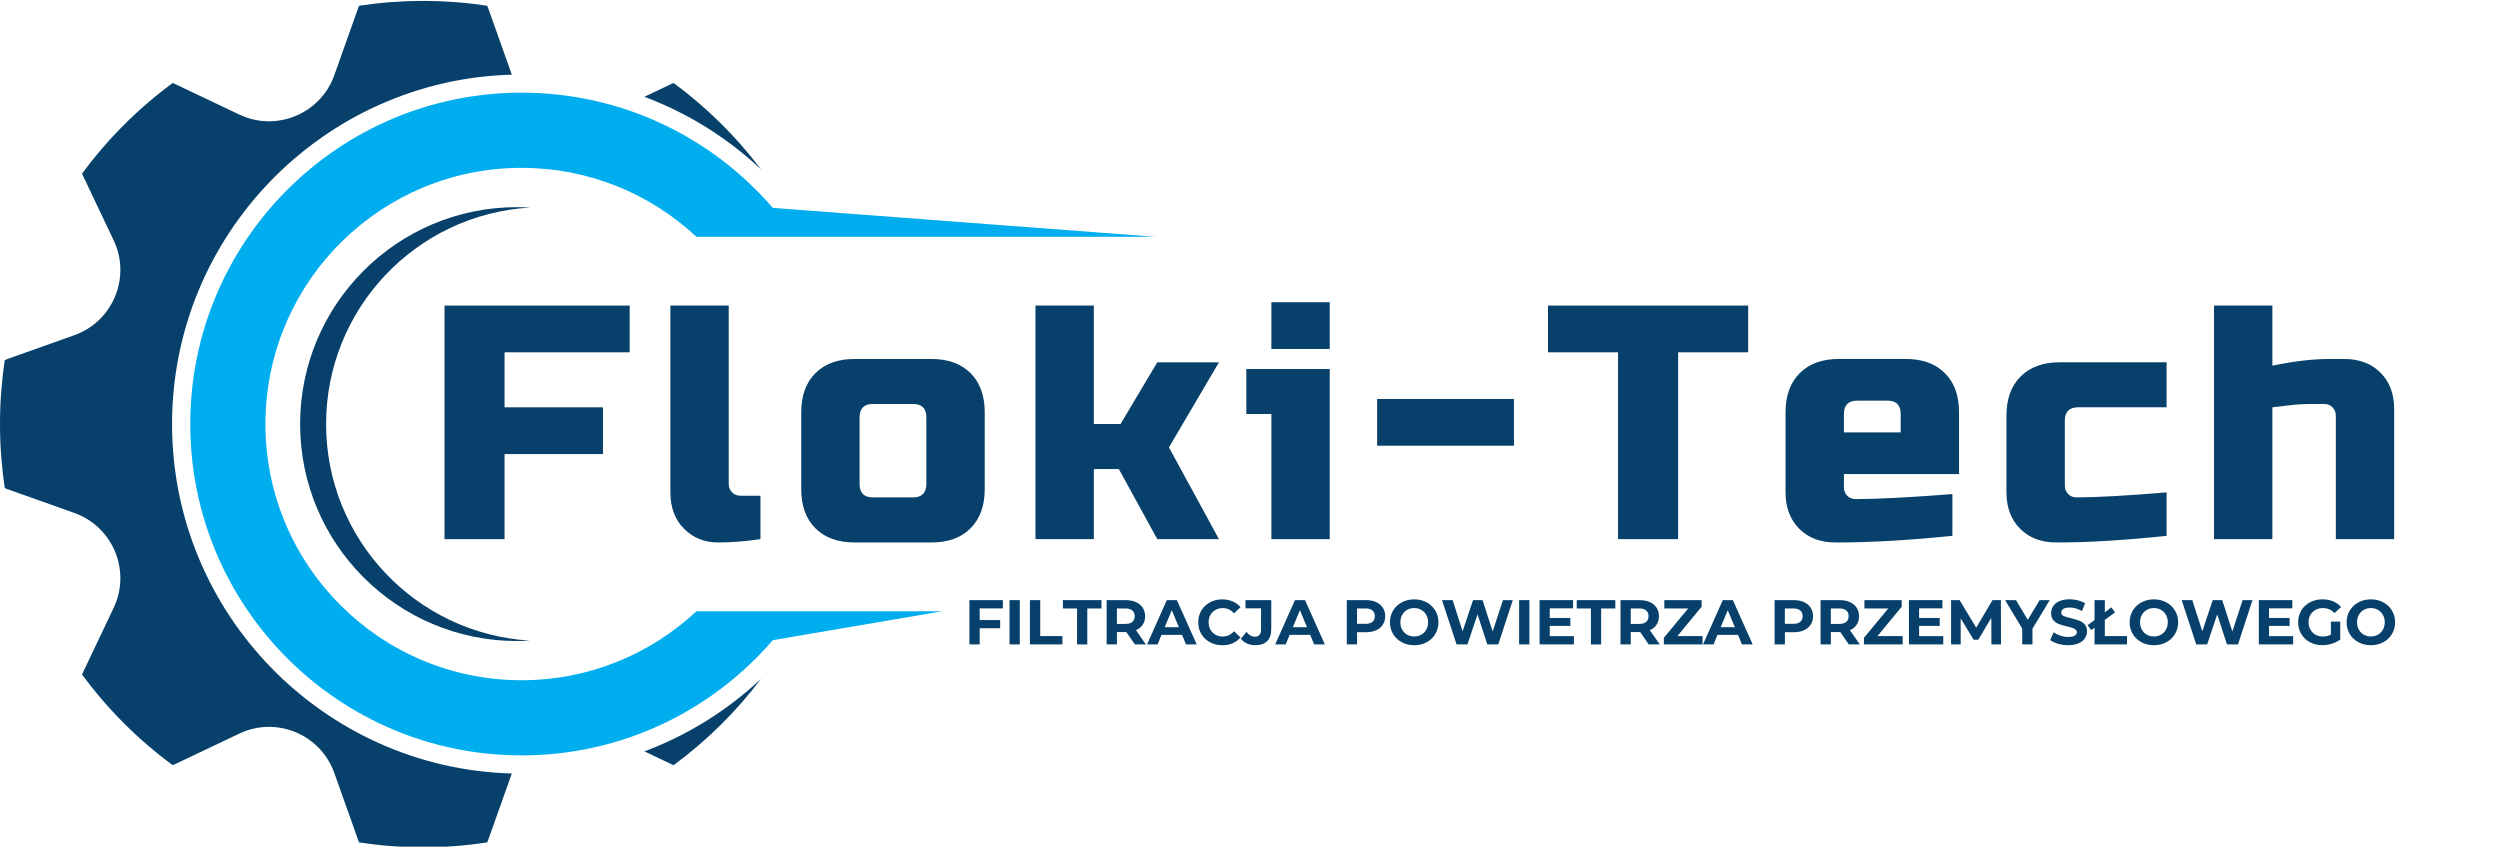 <svg xmlns="http://www.w3.org/2000/svg" xmlns:xlink="http://www.w3.org/1999/xlink" id="Warstwa_2" viewBox="0 0 936.07 318.01"><defs><clipPath id="clippath-1"><rect x="71.03" y="34.67" width="361.61" height="249.33" style="fill:none;"></rect></clipPath><clipPath id="clippath-2"><rect x="0" y=".25" width="192.36" height="316.76" style="fill:none;"></rect></clipPath></defs><g id="Warstwa_1-2"><g id="cdf5c97aef"><path d="M198.45,239.86c-1.6.09-3.22.16-4.85.16-44.86,0-81.23-36.37-81.23-81.23s36.37-81.23,81.23-81.23c1.63,0,3.24.07,4.85.16-42.59,2.53-76.35,37.85-76.35,81.07s33.77,78.55,76.35,81.08" style="fill:#07416b;"></path><g style="clip-path:url(#clippath-1);"><path d="M260.77,88.68c-17.14-16.02-40.15-25.83-65.45-25.83-52.13,0-94.53,41.56-95.9,93.35-.03.85-.04,1.71-.04,2.57,0,52.98,42.95,95.93,95.93,95.93,25.31,0,48.31-9.82,65.45-25.83h92.05l-63.46,10.83c-22.76,26.42-56.44,43.14-94.04,43.14-68.53,0-124.07-55.55-124.07-124.07s55.54-124.07,124.07-124.07c37.59,0,71.28,16.72,94.04,43.14l143.29,10.83h-171.88" style="fill:#00adef;"></path></g><path d="M285,254.1c-9.3,12.32-20.34,23.25-32.78,32.4-.37-.15-.74-.32-1.1-.49l-9.83-4.67c16.13-6.05,31.01-15.27,43.72-27.23" style="fill:#07416b;"></path><g style="clip-path:url(#clippath-2);"><path d="M64.42,158.78c0,70.94,56.73,128.89,127.22,130.84l-8.77,24.65c-.14.4-.31.77-.46,1.16-7.82,1.19-15.82,1.81-23.97,1.81s-16.15-.62-23.97-1.81c-.16-.39-.32-.76-.46-1.16l-8.84-24.86c-5.15-14.48-21.69-21.33-35.56-14.73l-23.84,11.33c-.36.18-.73.34-1.1.49-12.96-9.53-24.41-20.98-33.94-33.94.16-.37.32-.74.49-1.1l11.33-23.84c6.6-13.88-.26-30.41-14.73-35.56l-24.86-8.84c-.4-.14-.77-.31-1.16-.46-1.19-7.82-1.8-15.82-1.8-23.97s.61-16.15,1.8-23.97c.39-.15.76-.32,1.16-.46l24.86-8.84c14.47-5.15,21.33-21.68,14.73-35.56l-11.33-23.84c-.18-.36-.34-.73-.49-1.1,9.53-12.96,20.98-24.41,33.94-33.94.36.16.73.32,1.1.49l23.84,11.33c13.88,6.59,30.41-.26,35.56-14.73l8.84-24.86c.14-.4.31-.77.46-1.16,7.82-1.18,15.82-1.8,23.97-1.8s16.15.62,23.97,1.8c.16.39.32.76.46,1.16l8.77,24.65c-70.48,1.95-127.22,59.89-127.22,130.83" style="fill:#07416b;"></path></g><path d="M241.28,36.23l9.83-4.67c.36-.18.73-.34,1.1-.49,12.43,9.15,23.47,20.07,32.77,32.39-12.71-11.96-27.58-21.17-43.71-27.22" style="fill:#07416b;"></path><path d="M188.92,201.87h-22.48v-87.46h69.33v17.5h-46.85v20.6h36.85v17.5h-36.85v31.85Z" style="fill:#07416b;"></path><path d="M284.75,201.87c-5.58.83-10.9,1.25-15.94,1.25s-9.25-1.71-12.67-5.13-5.13-7.96-5.13-13.63v-69.96h21.85v66.83c0,1.25.42,2.29,1.25,3.13s1.88,1.25,3.13,1.25h7.5v16.25Z" style="fill:#07416b;"></path><path d="M368.71,183.12c0,6.25-1.77,11.15-5.31,14.69s-8.43,5.31-14.67,5.31h-28.75c-6.24,0-11.13-1.77-14.67-5.31s-5.31-8.44-5.31-14.69v-28.73c0-6.25,1.77-11.14,5.31-14.67,3.54-3.54,8.43-5.31,14.67-5.31h28.75c6.23,0,11.13,1.77,14.67,5.31,3.54,3.53,5.31,8.42,5.31,14.67v28.73ZM346.85,156.26c0-3.33-1.67-5-5-5h-15c-3.33,0-5,1.67-5,5v24.98c0,3.33,1.67,5,5,5h15c3.33,0,5-1.67,5-5v-24.98Z" style="fill:#07416b;"></path><path d="M409.56,175.64v26.23h-21.85v-87.46h21.85v44.35h10l13.75-23.1h23.1l-18.73,31.85,18.73,34.35h-23.1l-14.38-26.23h-9.38Z" style="fill:#07416b;"></path><path d="M497.89,138.16v63.71h-21.85v-46.85h-9.38v-16.85h31.23ZM476.04,113.16h21.85v17.5h-21.85v-17.5Z" style="fill:#07416b;"></path><path d="M515.64,166.89v-17.5h51.23v17.5h-51.23Z" style="fill:#07416b;"></path><path d="M628.34,201.87h-22.5v-69.96h-26.23v-17.5h74.96v17.5h-26.23v69.96Z" style="fill:#07416b;"></path><path d="M695.42,150.01c-3.33,0-5,1.67-5,5v6.88h21.25v-6.88c0-3.33-1.67-5-5-5h-11.25ZM731.02,200.62c-16.07,1.67-30.65,2.5-43.73,2.5-5.66,0-10.19-1.71-13.6-5.13s-5.13-7.96-5.13-13.63v-29.98c0-6.25,1.77-11.14,5.31-14.67,3.54-3.54,8.43-5.31,14.67-5.31h25c6.25,0,11.14,1.77,14.67,5.31,3.54,3.53,5.31,8.42,5.31,14.67v23.13h-43.1v4.98c0,1.25.42,2.29,1.25,3.13s1.88,1.25,3.13,1.25c8.25,0,20.32-.63,36.23-1.88v15.63Z" style="fill:#07416b;"></path><path d="M811.23,200.62c-15.57,1.67-29.31,2.5-41.23,2.5-5.66,0-10.19-1.71-13.6-5.13s-5.13-7.96-5.13-13.63v-28.73c0-6.25,1.77-11.14,5.31-14.67,3.54-3.54,8.43-5.31,14.67-5.31h39.98v16.85h-33.1c-3.33,0-5,1.67-5,5v24.35c0,1.25.42,2.29,1.25,3.13s1.88,1.25,3.13,1.25c7.5,0,18.74-.63,33.73-1.88v16.25Z" style="fill:#07416b;"></path><path d="M850.84,136.91c8.08-1.67,15.17-2.5,21.25-2.5h5.63c5.65,0,10.19,1.71,13.6,5.13,3.42,3.41,5.13,7.94,5.13,13.6v48.73h-21.85v-46.23c0-1.25-.42-2.29-1.25-3.13s-1.88-1.25-3.13-1.25h-4.38c-3.17,0-6.06.17-8.69.5s-4.73.58-6.31.75v49.35h-21.85v-87.46h21.85v22.5Z" style="fill:#07416b;"></path><path d="M366.82,227.79v4.38h7.67v3.08h-7.67v6.04h-3.85v-16.58h12.54v3.08h-8.69Z" style="fill:#07416b;"></path><path d="M377.99,224.7h3.85v16.58h-3.85v-16.58Z" style="fill:#07416b;"></path><path d="M385.64,224.7h3.85v13.46h8.31v3.13h-12.17v-16.58Z" style="fill:#07416b;"></path><path d="M403.27,227.83h-5.29v-3.13h14.44v3.13h-5.31v13.46h-3.83v-13.46Z" style="fill:#07416b;"></path><path d="M424.92,241.29l-3.19-4.63h-3.52v4.63h-3.85v-16.58h7.19c1.47,0,2.74.25,3.81.75,1.08.49,1.92,1.18,2.5,2.08.59.89.9,1.95.9,3.19s-.3,2.3-.9,3.19c-.6.89-1.44,1.57-2.52,2.04l3.71,5.33h-4.13ZM424.86,230.72c0-.93-.3-1.65-.9-2.15-.6-.5-1.47-.75-2.63-.75h-3.13v5.79h3.13c1.15,0,2.03-.25,2.63-.75.59-.51.9-1.23.9-2.15Z" style="fill:#07416b;"></path><path d="M442.6,237.72h-7.71l-1.46,3.56h-3.94l7.4-16.58h3.77l7.42,16.58h-4.02l-1.46-3.56ZM441.39,234.83l-2.65-6.35-2.63,6.35h5.27Z" style="fill:#07416b;"></path><path d="M457.63,241.58c-1.68,0-3.21-.36-4.58-1.1-1.36-.73-2.44-1.76-3.23-3.06-.78-1.3-1.17-2.78-1.17-4.42s.39-3.11,1.17-4.42c.79-1.3,1.86-2.32,3.23-3.06,1.38-.73,2.91-1.1,4.6-1.1,1.44,0,2.74.26,3.9.77,1.17.5,2.15,1.22,2.94,2.17l-2.46,2.29c-1.13-1.3-2.52-1.96-4.19-1.96-1.02,0-1.93.23-2.73.69-.81.45-1.44,1.07-1.9,1.88-.45.81-.67,1.72-.67,2.75s.22,1.95.67,2.75c.46.81,1.09,1.44,1.9,1.9.8.45,1.71.67,2.73.67,1.67,0,3.06-.66,4.19-1.98l2.46,2.29c-.79.96-1.77,1.7-2.94,2.21-1.17.5-2.47.75-3.92.75Z" style="fill:#07416b;"></path><path d="M470,241.58c-1.13,0-2.16-.21-3.1-.63-.93-.43-1.7-1.03-2.29-1.79l2.13-2.56c.9,1.21,1.93,1.81,3.08,1.81,1.57,0,2.35-.91,2.35-2.73v-7.9h-5.83v-3.08h9.65v10.75c0,2.04-.51,3.58-1.52,4.6-1.02,1.02-2.5,1.52-4.46,1.52Z" style="fill:#07416b;"></path><path d="M490.58,237.72h-7.71l-1.46,3.56h-3.94l7.4-16.58h3.77l7.42,16.58h-4.02l-1.46-3.56ZM489.37,234.83l-2.65-6.35-2.63,6.35h5.27Z" style="fill:#07416b;"></path><path d="M511.45,224.7c1.47,0,2.74.25,3.81.75,1.08.49,1.92,1.18,2.5,2.08.59.89.9,1.95.9,3.19s-.3,2.27-.9,3.19c-.58.91-1.42,1.6-2.5,2.08-1.07.49-2.34.73-3.81.73h-3.33v4.56h-3.85v-16.58h7.19ZM511.24,233.58c1.15,0,2.03-.24,2.63-.73.59-.5.9-1.21.9-2.13s-.3-1.65-.9-2.15c-.6-.5-1.47-.75-2.63-.75h-3.13v5.75h3.13Z" style="fill:#07416b;"></path><path d="M529.53,241.58c-1.72,0-3.28-.36-4.67-1.1-1.38-.75-2.46-1.78-3.25-3.08-.78-1.3-1.17-2.77-1.17-4.4s.39-3.09,1.17-4.4c.79-1.3,1.88-2.32,3.25-3.06,1.39-.75,2.94-1.13,4.67-1.13s3.27.38,4.65,1.13c1.38.74,2.45,1.76,3.23,3.06.79,1.31,1.19,2.77,1.19,4.4s-.4,3.09-1.19,4.4c-.78,1.31-1.85,2.33-3.23,3.08-1.38.74-2.93,1.1-4.65,1.1ZM529.53,238.31c.97,0,1.85-.22,2.65-.67.79-.46,1.41-1.09,1.85-1.9.46-.8.69-1.72.69-2.75s-.23-1.94-.69-2.75c-.45-.8-1.06-1.43-1.85-1.88-.79-.46-1.68-.69-2.65-.69s-1.88.23-2.67.69c-.78.45-1.4,1.07-1.85,1.88-.45.81-.67,1.72-.67,2.75s.22,1.95.67,2.75c.46.81,1.07,1.44,1.85,1.9.79.45,1.68.67,2.67.67Z" style="fill:#07416b;"></path><path d="M566.43,224.7l-5.42,16.58h-4.13l-3.65-11.23-3.77,11.23h-4.08l-5.46-16.58h3.98l3.75,11.67,3.9-11.67h3.56l3.79,11.75,3.85-11.75h3.67Z" style="fill:#07416b;"></path><path d="M568.8,224.7h3.85v16.58h-3.85v-16.58Z" style="fill:#07416b;"></path><path d="M589.31,238.2v3.08h-12.85v-16.58h12.54v3.08h-8.73v3.6h7.71v2.98h-7.71v3.83h9.04Z" style="fill:#07416b;"></path><path d="M595.67,227.83h-5.29v-3.13h14.44v3.13h-5.31v13.46h-3.83v-13.46Z" style="fill:#07416b;"></path><path d="M617.32,241.29l-3.19-4.63h-3.52v4.63h-3.85v-16.58h7.19c1.47,0,2.74.25,3.81.75,1.08.49,1.92,1.18,2.5,2.08.59.89.9,1.95.9,3.19s-.3,2.3-.9,3.19c-.6.89-1.44,1.57-2.52,2.04l3.71,5.33h-4.13ZM617.26,230.72c0-.93-.3-1.65-.9-2.15-.6-.5-1.47-.75-2.63-.75h-3.13v5.79h3.13c1.15,0,2.03-.25,2.63-.75.59-.51.9-1.23.9-2.15Z" style="fill:#07416b;"></path><path d="M637.49,238.16v3.13h-14.5v-2.48l9.1-10.98h-8.92v-3.13h13.96v2.48l-9.06,10.98h9.42Z" style="fill:#07416b;"></path><path d="M650.77,237.72h-7.71l-1.46,3.56h-3.94l7.4-16.58h3.77l7.42,16.58h-4.02l-1.46-3.56ZM649.57,234.83l-2.65-6.35-2.63,6.35h5.27Z" style="fill:#07416b;"></path><path d="M671.64,224.7c1.47,0,2.74.25,3.81.75,1.08.49,1.92,1.18,2.5,2.08.59.89.9,1.95.9,3.19s-.3,2.27-.9,3.19c-.58.91-1.42,1.6-2.5,2.08-1.07.49-2.34.73-3.81.73h-3.33v4.56h-3.85v-16.58h7.19ZM671.43,233.58c1.15,0,2.03-.24,2.63-.73.59-.5.9-1.21.9-2.13s-.3-1.65-.9-2.15c-.6-.5-1.47-.75-2.63-.75h-3.13v5.75h3.13Z" style="fill:#07416b;"></path><path d="M692.24,241.29l-3.19-4.63h-3.52v4.63h-3.85v-16.58h7.19c1.47,0,2.74.25,3.81.75,1.08.49,1.92,1.18,2.5,2.08.59.89.9,1.95.9,3.19s-.3,2.3-.9,3.19c-.6.89-1.44,1.57-2.52,2.04l3.71,5.33h-4.13ZM692.18,230.72c0-.93-.3-1.65-.9-2.15-.6-.5-1.47-.75-2.63-.75h-3.13v5.79h3.13c1.15,0,2.03-.25,2.63-.75.59-.51.9-1.23.9-2.15Z" style="fill:#07416b;"></path><path d="M712.41,238.16v3.13h-14.5v-2.48l9.1-10.98h-8.92v-3.13h13.96v2.48l-9.06,10.98h9.42Z" style="fill:#07416b;"></path><path d="M727.61,238.2v3.08h-12.85v-16.58h12.54v3.08h-8.73v3.6h7.71v2.98h-7.71v3.83h9.04Z" style="fill:#07416b;"></path><path d="M745.64,241.29l-.04-9.96-4.88,8.21h-1.73l-4.85-7.98v9.73h-3.6v-16.58h3.19l6.21,10.31,6.1-10.31h3.15l.04,16.58h-3.58Z" style="fill:#07416b;"></path><path d="M761.01,235.41v5.88h-3.83v-5.92l-6.42-10.67h4.08l4.42,7.38,4.44-7.38h3.77l-6.46,10.71Z" style="fill:#07416b;"></path><path d="M774.4,241.58c-1.31,0-2.58-.18-3.81-.54-1.22-.36-2.2-.82-2.94-1.38l1.29-2.9c.72.52,1.57.93,2.54,1.25.98.32,1.96.48,2.94.48,1.08,0,1.89-.16,2.42-.48.53-.33.79-.76.79-1.29,0-.4-.16-.73-.48-.98-.31-.26-.7-.47-1.19-.63-.47-.17-1.12-.34-1.94-.54-1.27-.29-2.3-.59-3.1-.9-.81-.3-1.5-.78-2.08-1.44-.57-.67-.85-1.55-.85-2.67,0-.96.26-1.82.77-2.6.53-.79,1.31-1.42,2.35-1.88,1.05-.46,2.34-.69,3.85-.69,1.05,0,2.09.14,3.1.4,1.01.25,1.9.61,2.65,1.08l-1.17,2.92c-1.54-.88-3.08-1.31-4.6-1.31-1.07,0-1.86.18-2.38.52-.52.35-.77.81-.77,1.38s.29.99.88,1.27c.59.28,1.51.55,2.73.81,1.26.31,2.3.61,3.1.92.8.29,1.49.77,2.06,1.42.58.64.88,1.52.88,2.63,0,.95-.27,1.81-.81,2.6-.53.78-1.32,1.4-2.38,1.85-1.06.46-2.34.69-3.85.69Z" style="fill:#07416b;"></path><path d="M784.26,224.7h3.85v13.46h8.31v3.13h-12.17v-16.58ZM781.65,234.1l8.9-6.69,1.38,1.85-8.9,6.67-1.38-1.83Z" style="fill:#07416b;"></path><path d="M806.49,241.58c-1.72,0-3.28-.36-4.67-1.1-1.38-.75-2.46-1.78-3.25-3.08-.78-1.3-1.17-2.77-1.17-4.4s.39-3.09,1.17-4.4c.79-1.3,1.88-2.32,3.25-3.06,1.39-.75,2.94-1.13,4.67-1.13s3.27.38,4.65,1.13c1.38.74,2.45,1.76,3.23,3.06.79,1.31,1.19,2.77,1.19,4.4s-.4,3.09-1.19,4.4c-.78,1.31-1.85,2.33-3.23,3.08-1.38.74-2.93,1.1-4.65,1.1ZM806.49,238.31c.97,0,1.85-.22,2.65-.67.79-.46,1.41-1.09,1.85-1.9.46-.8.69-1.72.69-2.75s-.23-1.94-.69-2.75c-.45-.8-1.06-1.43-1.85-1.88-.79-.46-1.68-.69-2.65-.69s-1.88.23-2.67.69c-.78.45-1.4,1.07-1.85,1.88-.45.81-.67,1.72-.67,2.75s.22,1.95.67,2.75c.46.81,1.07,1.44,1.85,1.9.79.45,1.68.67,2.67.67Z" style="fill:#07416b;"></path><path d="M843.39,224.7l-5.42,16.58h-4.13l-3.65-11.23-3.77,11.23h-4.08l-5.46-16.58h3.98l3.75,11.67,3.9-11.67h3.56l3.79,11.75,3.85-11.75h3.67Z" style="fill:#07416b;"></path><path d="M858.62,238.2v3.08h-12.85v-16.58h12.54v3.08h-8.73v3.6h7.71v2.98h-7.71v3.83h9.04Z" style="fill:#07416b;"></path><path d="M872.75,232.74h3.5v6.71c-.89.68-1.93,1.21-3.13,1.58-1.18.36-2.37.54-3.56.54-1.72,0-3.27-.36-4.65-1.1-1.38-.73-2.46-1.76-3.25-3.06-.78-1.3-1.17-2.78-1.17-4.42s.39-3.11,1.17-4.42c.79-1.3,1.88-2.32,3.27-3.06,1.39-.73,2.95-1.1,4.69-1.1,1.46,0,2.78.25,3.96.75,1.18.49,2.17,1.2,2.98,2.13l-2.46,2.27c-1.18-1.25-2.61-1.88-4.29-1.88-1.06,0-1.99.22-2.81.67-.82.45-1.46,1.07-1.92,1.88-.46.81-.69,1.73-.69,2.77s.23,1.95.69,2.75c.46.81,1.09,1.44,1.9,1.9.82.45,1.75.67,2.79.67,1.09,0,2.09-.23,2.98-.71v-4.85Z" style="fill:#07416b;"></path><path d="M887.73,241.58c-1.72,0-3.28-.36-4.67-1.1-1.38-.75-2.46-1.78-3.25-3.08-.78-1.3-1.17-2.77-1.17-4.4s.39-3.09,1.17-4.4c.79-1.3,1.88-2.32,3.25-3.06,1.39-.75,2.94-1.13,4.67-1.13s3.27.38,4.65,1.13c1.38.74,2.45,1.76,3.23,3.06.79,1.31,1.19,2.77,1.19,4.4s-.4,3.09-1.19,4.4c-.78,1.31-1.85,2.33-3.23,3.08-1.38.74-2.93,1.1-4.65,1.1ZM887.73,238.31c.97,0,1.85-.22,2.65-.67.79-.46,1.41-1.09,1.85-1.9.46-.8.69-1.72.69-2.75s-.23-1.94-.69-2.75c-.45-.8-1.06-1.43-1.85-1.88-.79-.46-1.68-.69-2.65-.69s-1.88.23-2.67.69c-.78.45-1.4,1.07-1.85,1.88-.45.81-.67,1.72-.67,2.75s.22,1.95.67,2.75c.46.81,1.07,1.44,1.85,1.9.79.45,1.68.67,2.67.67Z" style="fill:#07416b;"></path></g></g></svg>